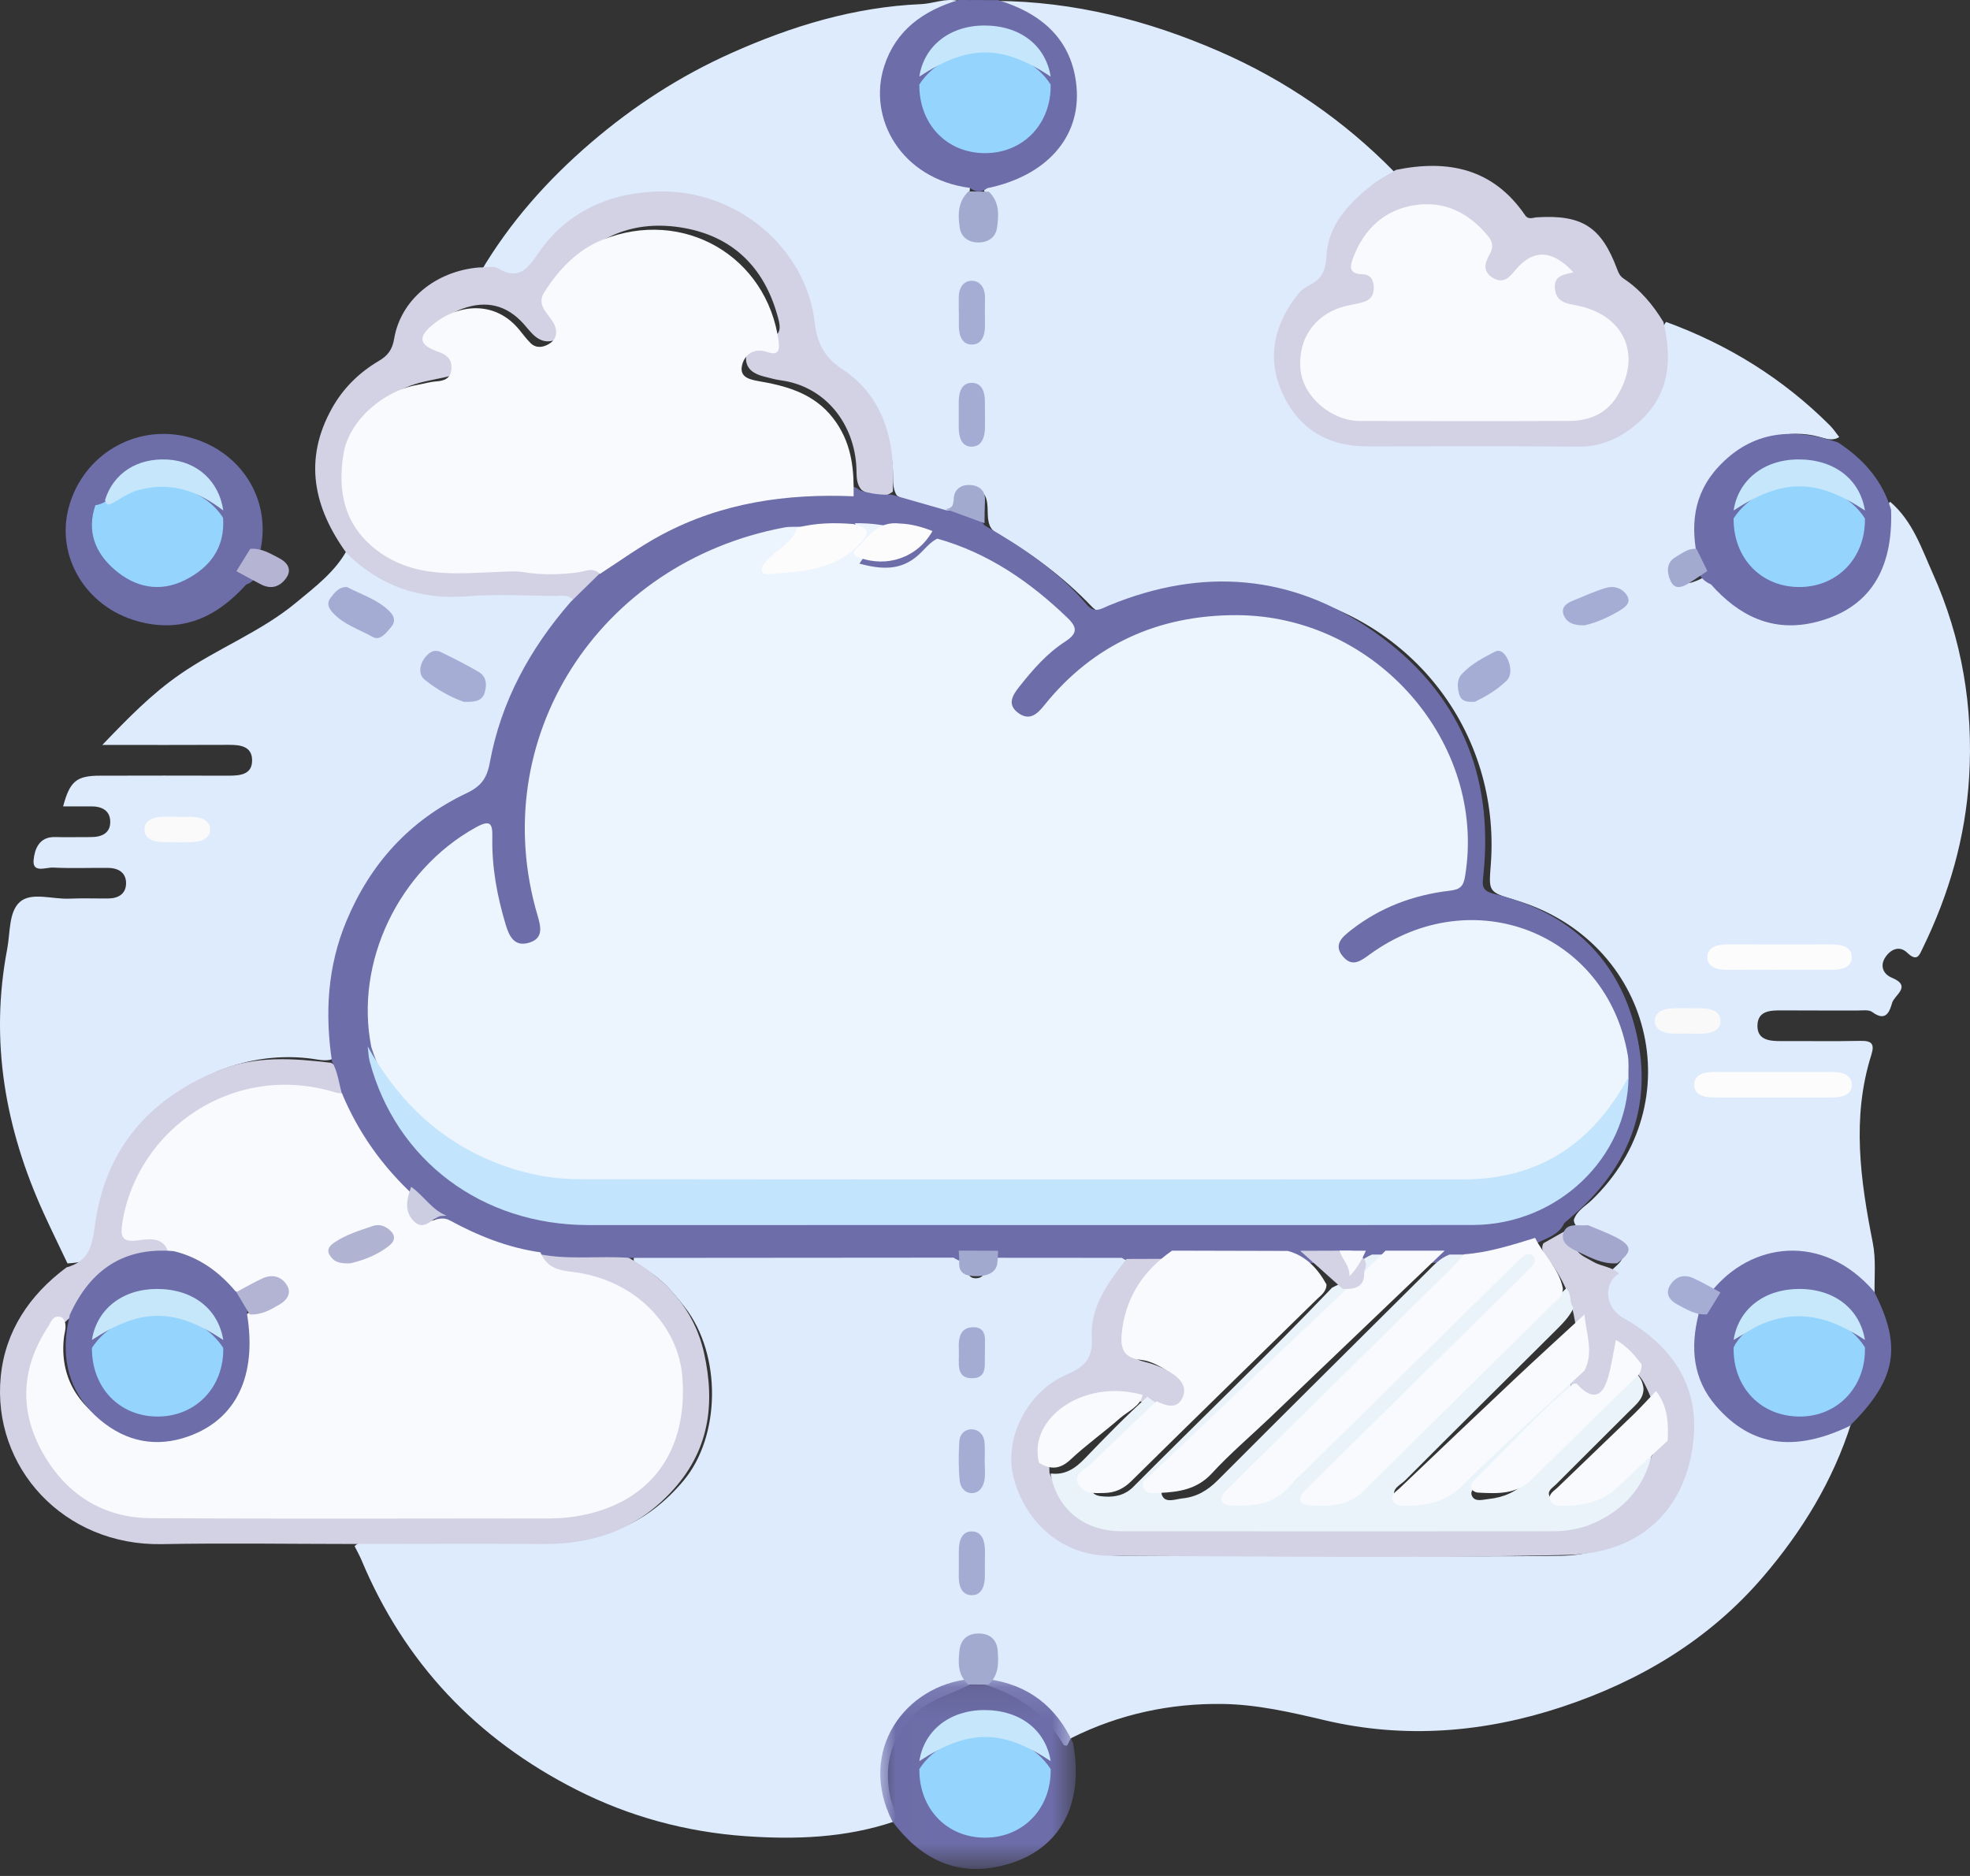 <?xml version="1.0" encoding="UTF-8"?>
<svg width="63px" height="60px" viewBox="0 0 63 60" version="1.1" xmlns="http://www.w3.org/2000/svg" xmlns:xlink="http://www.w3.org/1999/xlink">
    <rect x="0" y="0" width="63" height="60" fill="#333333" stroke="none"/>
    <!-- Generator: Sketch 49 (51002) - http://www.bohemiancoding.com/sketch -->
    <title>Page 1</title>
    <desc>Created with Sketch.</desc>
    <defs>
        <polygon id="path-1" points="0.011 0.122 6.263 0.122 6.263 6.305 0.011 6.305"></polygon>
    </defs>
    <g id="Page-1" stroke="none" stroke-width="1" fill="none" fill-rule="evenodd">
        <g id="Desktop-HD" transform="translate(-111, -822)">
            <g id="Page-1" transform="translate(111, 822)">
                <path d="M60.446,16.048 C61.166,16.663 61.45,17.539 61.811,18.343 C62.743,20.421 63.111,22.622 62.971,24.88 C62.854,26.777 62.335,28.589 61.495,30.31 C61.384,30.539 61.32,30.785 60.991,30.47 C60.749,30.238 60.472,30.354 60.299,30.607 C60.107,30.887 60.223,31.156 60.5,31.271 C61.156,31.542 60.583,31.825 60.511,32.071 C60.434,32.335 60.32,32.702 59.874,32.368 C59.764,32.285 59.551,32.321 59.384,32.32 C58.588,32.316 57.791,32.323 56.994,32.316 C56.618,32.313 56.216,32.323 56.203,32.792 C56.19,33.263 56.582,33.3 56.965,33.298 C57.804,33.293 58.643,33.309 59.481,33.291 C59.854,33.282 59.959,33.378 59.843,33.744 C59.211,35.748 59.496,37.752 59.891,39.749 C60,40.298 59.936,40.843 59.949,41.39 C59.676,41.428 59.536,41.227 59.371,41.08 C58.186,40.031 56.674,40.039 55.486,41.105 C55.333,41.243 55.192,41.397 54.975,41.443 C54.663,41.455 54.455,41.219 54.183,41.131 C53.997,41.072 53.805,41.034 53.685,41.224 C53.541,41.452 53.703,41.594 53.874,41.724 C54.101,41.896 54.427,41.903 54.613,42.143 C54.653,42.782 54.519,43.422 54.771,44.06 C55.287,45.361 56.803,46.132 58.183,45.755 C58.517,45.664 58.822,45.438 59.2,45.526 C58.618,47.356 57.641,48.963 56.381,50.434 C54.655,52.448 52.448,53.766 49.945,54.595 C47.48,55.411 44.927,55.625 42.364,55.019 C41.288,54.765 40.205,54.516 39.11,54.499 C37.426,54.473 35.797,54.824 34.283,55.577 C34.208,55.615 34.18,55.741 34.13,55.825 C34.086,55.832 34.03,55.835 34.013,55.805 C33.441,54.822 32.57,54.21 31.475,53.875 C31.405,53.624 31.599,53.41 31.579,53.165 C31.559,52.922 31.578,52.615 31.233,52.626 C30.899,52.638 30.921,52.942 30.905,53.186 C30.889,53.428 31.1,53.642 30.992,53.894 C30.387,54.194 29.721,54.342 29.211,54.863 C28.455,55.638 28.263,56.497 28.475,57.499 C28.528,57.75 28.71,57.986 28.586,58.262 C27.037,58.786 25.424,58.84 23.824,58.726 C21.942,58.591 20.134,58.103 18.446,57.248 C15.221,55.615 12.927,53.164 11.558,49.892 C11.495,49.742 11.413,49.599 11.34,49.452 C11.58,49.221 11.888,49.282 12.174,49.281 C13.977,49.274 15.78,49.256 17.583,49.284 C19.34,49.311 20.748,48.685 21.86,47.356 C23.045,45.941 23.088,43.332 21.899,41.807 C21.532,41.336 21.149,40.884 20.607,40.575 C20.45,40.486 20.058,40.368 20.402,40.044 C20.621,39.953 20.854,39.954 21.084,39.954 C24.042,39.95 27,39.95 29.958,39.954 C30.167,39.954 30.378,39.957 30.579,40.019 C30.813,40.092 30.857,40.287 30.903,40.487 C30.941,40.658 30.943,40.878 31.195,40.884 C31.461,40.89 31.518,40.676 31.574,40.48 C31.624,40.306 31.654,40.123 31.856,40.039 C33.255,39.913 34.652,39.89 36.049,40.048 C36.335,40.251 36.142,40.468 36.021,40.626 C35.434,41.395 35.184,42.261 35.195,43.204 C35.2,43.687 34.858,43.851 34.49,44.034 C33.019,44.766 32.364,46.219 32.836,47.665 C33.254,48.944 34.418,49.755 35.901,49.762 C38.376,49.775 40.851,49.766 43.326,49.766 C45.528,49.766 47.731,49.792 49.933,49.759 C52.879,49.714 54.79,46.855 53.658,44.226 C53.296,43.386 52.657,42.786 51.894,42.286 C51.211,41.837 51.083,41.109 51.571,40.597 C52.01,40.217 52.012,40.083 51.562,39.793 C51.321,39.637 51.051,39.527 50.797,39.393 C50.625,39.287 50.351,39.301 50.33,39.018 C50.423,38.723 50.698,38.581 50.903,38.384 C54.135,35.282 52.831,30.096 48.489,28.797 C47.581,28.525 47.61,28.527 47.676,27.64 C47.991,23.413 45.114,19.596 40.627,18.881 C38.96,18.615 37.367,18.817 35.831,19.482 C35.501,19.626 35.195,19.694 34.913,19.399 C34.02,18.465 32.99,17.7 31.865,17.051 C31.774,16.999 31.706,16.918 31.658,16.826 C31.56,16.595 31.602,16.348 31.572,16.109 C31.547,15.922 31.501,15.736 31.269,15.708 C31.067,15.683 30.974,15.831 30.914,15.988 C30.832,16.207 30.736,16.403 30.451,16.408 C29.847,16.254 29.199,16.231 28.675,15.841 C28.528,15.598 28.569,15.328 28.556,15.066 C28.487,13.695 27.927,12.568 26.704,11.848 C26.175,11.536 26.122,11.076 26.07,10.602 C25.903,9.084 25.052,8.001 23.8,7.177 C21.948,5.959 19.055,6.38 17.625,8.057 C17.571,8.12 17.522,8.186 17.471,8.251 C16.739,9.174 16.51,9.222 15.369,8.696 C16.301,7.117 17.498,5.764 18.907,4.556 C20.27,3.388 21.756,2.426 23.393,1.695 C25.314,0.836 27.318,0.223 29.457,0.132 C29.85,0.115 30.229,-0.065 30.634,0.025 C30.618,0.241 30.423,0.251 30.277,0.314 C28.062,1.269 27.719,3.709 29.579,5.204 C30,5.542 30.562,5.551 30.992,5.847 C31.097,6.136 30.853,6.39 30.904,6.677 C30.941,6.882 30.962,7.113 31.233,7.12 C31.506,7.127 31.541,6.901 31.578,6.694 C31.631,6.405 31.407,6.15 31.479,5.86 C31.636,5.71 31.848,5.674 32.043,5.605 C33.249,5.182 34.047,4.206 34.101,3.083 C34.155,1.957 33.458,0.894 32.324,0.36 C32.148,0.277 31.892,0.291 31.845,0.029 C34.343,0.045 36.709,0.652 38.969,1.633 C41.102,2.559 42.985,3.856 44.599,5.507 C44.536,5.751 44.318,5.852 44.133,5.98 C43.227,6.605 42.539,7.361 42.481,8.51 C42.465,8.825 42.246,9.012 42.007,9.193 C40.946,9.997 40.583,11.119 40.998,12.281 C41.381,13.352 42.393,14.026 43.685,14.033 C45.949,14.046 48.212,14.045 50.476,14.034 C52.082,14.026 53.27,12.804 53.24,11.244 C53.234,10.93 53.052,10.602 53.28,10.296 C55.275,11.024 57.027,12.116 58.515,13.602 C58.629,13.715 58.718,13.853 58.818,13.979 C58.593,14.121 58.367,14.02 58.152,13.964 C56.195,13.456 54.312,15.165 54.611,17.042 C54.639,17.221 54.691,17.402 54.619,17.584 C54.46,17.828 54.146,17.827 53.934,17.991 C53.752,18.132 53.645,18.308 53.773,18.519 C53.901,18.73 54.099,18.634 54.275,18.567 C54.506,18.48 54.693,18.287 54.966,18.296 C55.206,18.342 55.359,18.515 55.525,18.667 C56.366,19.436 57.344,19.643 58.41,19.238 C59.509,18.822 60.136,18.008 60.291,16.862 C60.328,16.588 60.229,16.289 60.446,16.048" id="Fill-1" fill="#DEEBFD"></path>
                <path d="M2.158,40.408 C1.905,39.874 1.644,39.343 1.399,38.806 C0.166,36.099 -0.332,33.299 0.23,30.352 C0.329,29.832 0.277,29.172 0.63,28.852 C0.997,28.52 1.674,28.766 2.214,28.742 C2.633,28.724 3.054,28.74 3.474,28.736 C3.789,28.732 4.019,28.586 4.031,28.273 C4.044,27.925 3.804,27.763 3.462,27.759 C2.874,27.753 2.284,27.778 1.698,27.748 C1.473,27.736 1.033,27.94 1.075,27.505 C1.105,27.185 1.236,26.757 1.761,26.772 C2.139,26.783 2.518,26.77 2.896,26.773 C3.26,26.775 3.541,26.645 3.525,26.258 C3.51,25.912 3.242,25.786 2.905,25.791 C2.613,25.794 2.321,25.791 2.019,25.791 C2.234,24.982 2.447,24.809 3.207,24.809 C4.573,24.807 5.939,24.803 7.304,24.809 C7.692,24.81 8.075,24.771 8.062,24.297 C8.049,23.872 7.689,23.821 7.324,23.823 C6.022,23.829 4.721,23.826 3.272,23.826 C4.102,22.961 4.848,22.196 5.752,21.569 C6.948,20.739 8.338,20.211 9.462,19.28 C10.078,18.769 10.731,18.283 11.116,17.558 C11.432,17.507 11.615,17.735 11.819,17.893 C12.586,18.487 13.446,18.764 14.43,18.74 C15.492,18.714 16.557,18.729 17.62,18.737 C17.906,18.739 18.212,18.692 18.445,18.925 C18.55,19.156 18.398,19.315 18.271,19.474 C17.076,20.968 16.221,22.611 15.935,24.502 C15.865,24.965 15.501,25.122 15.143,25.296 C13.291,26.198 12.004,27.603 11.294,29.489 C10.857,30.651 10.617,31.852 10.85,33.102 C10.895,33.344 10.925,33.591 10.755,33.809 C10.501,33.979 10.232,33.895 9.964,33.86 C6.59,33.419 3.364,36.051 3.209,39.37 C3.173,40.144 2.946,40.368 2.158,40.408" id="Fill-3" fill="#DEEBFD"></path>
                <path d="M2.127,40.536 C2.823,40.341 2.944,39.89 3.034,39.204 C3.347,36.829 4.696,35.164 6.999,34.235 C8.181,33.758 9.375,33.849 10.587,33.992 C11.054,34.244 11.001,34.674 10.983,35.091 C10.662,35.301 10.34,35.13 10.027,35.075 C7.332,34.605 4.733,36.357 4.24,38.97 C4.163,39.378 4.206,39.564 4.697,39.543 C5.109,39.525 5.561,39.566 5.526,40.164 C5.39,40.317 5.2,40.325 5.018,40.323 C3.875,40.313 3.097,40.889 2.513,41.784 C2.414,41.934 2.334,42.099 2.171,42.2 C1.324,42.968 1.063,43.949 1.245,45.007 C1.589,47.006 3.117,48.231 5.2,48.236 C9.032,48.247 12.863,48.24 16.694,48.239 C17.315,48.238 17.934,48.259 18.55,48.128 C20.145,47.789 21.419,46.409 21.479,44.927 C21.558,42.965 20.588,41.516 18.854,41.005 C18.495,40.899 18.115,40.884 17.762,40.778 C17.392,40.668 16.995,40.512 17.253,39.988 C18.018,39.947 18.782,39.995 19.546,39.999 C19.731,40 19.92,40.026 20.045,40.192 C21.304,40.887 22.205,41.89 22.514,43.27 C22.879,44.903 22.693,46.425 21.434,47.75 C20.305,48.939 18.952,49.396 17.349,49.384 C15.302,49.369 13.254,49.382 11.206,49.382 C9.197,49.381 7.186,49.349 5.178,49.387 C2.029,49.446 -0.262,46.916 0.024,44.023 C0.168,42.575 0.938,41.419 2.127,40.536" id="Fill-5" fill="#D2D2E4"></path>
                <path d="M18.321,19.184 C18.159,18.997 17.938,19.063 17.74,19.061 C16.811,19.054 15.877,18.996 14.954,19.071 C13.435,19.193 12.158,18.751 11.085,17.695 C10.031,16.238 9.695,14.707 10.617,13.057 C10.973,12.419 11.481,11.918 12.113,11.545 C12.39,11.382 12.544,11.196 12.604,10.838 C12.815,9.579 13.941,8.668 15.32,8.554 C15.527,8.561 15.781,8.493 15.934,8.587 C16.602,8.993 16.903,8.553 17.212,8.1 C18.141,6.742 19.547,6.152 21.09,6.123 C23.572,6.077 25.773,7.927 26.053,10.307 C26.13,10.958 26.34,11.417 26.954,11.82 C28.005,12.511 28.482,13.61 28.552,14.862 C28.568,15.148 28.554,15.436 28.554,15.724 C28.208,15.983 27.88,15.882 27.558,15.674 C27.373,15.472 27.398,15.216 27.388,14.973 C27.33,13.571 26.41,12.361 24.976,12.165 C24.792,12.14 24.61,12.088 24.429,12.042 C24.128,11.964 23.866,11.819 23.857,11.478 C23.848,11.123 24.094,10.842 24.409,10.829 C25.078,10.801 24.958,10.424 24.846,10.035 C24.411,8.533 23.422,7.567 21.872,7.291 C20.282,7.009 18.974,7.554 17.994,8.851 C17.667,9.283 17.92,9.621 18.088,9.991 C18.232,10.309 18.204,10.604 17.886,10.802 C17.583,10.991 17.292,10.943 17.039,10.69 C16.936,10.588 16.847,10.473 16.751,10.365 C16.207,9.754 15.55,9.596 14.78,9.877 C14.561,9.957 14.368,10.076 14.205,10.238 C13.994,10.447 13.904,10.65 14.273,10.794 C14.635,10.935 14.887,11.158 14.809,11.583 C14.733,11.997 14.373,12.033 14.048,12.103 C13.622,12.194 13.192,12.262 12.805,12.485 C11.658,13.148 11.126,14.366 11.434,15.65 C11.726,16.869 12.707,17.672 14.009,17.788 C15.664,17.937 17.318,17.901 18.973,17.817 C19.163,17.808 19.35,17.803 19.479,17.979 C19.356,18.628 18.935,18.997 18.321,19.184" id="Fill-7" fill="#D2D2E4"></path>
                <path d="M53.197,10.301 C53.481,11.495 53.399,12.613 52.425,13.487 C51.881,13.975 51.257,14.294 50.476,14.286 C48.222,14.262 45.969,14.277 43.715,14.277 C42.454,14.277 41.522,13.709 41.008,12.569 C40.49,11.422 40.756,10.349 41.524,9.389 C41.623,9.265 41.774,9.172 41.918,9.097 C42.288,8.904 42.395,8.623 42.418,8.199 C42.47,7.195 43.121,6.518 43.858,5.928 C44.097,5.736 44.379,5.597 44.642,5.434 C46.305,5.093 47.747,5.387 48.77,6.88 C48.88,7.041 49.014,6.958 49.154,6.95 C50.601,6.862 51.212,7.258 51.717,8.613 C51.762,8.735 51.811,8.835 51.919,8.907 C52.46,9.266 52.863,9.752 53.197,10.301" id="Fill-9" fill="#D2D2E4"></path>
                <path d="M54.306,17.948 C54.055,16.846 54.134,15.813 54.957,14.928 C56.035,13.769 57.341,13.667 58.776,14.149 C59.593,14.681 60.199,15.37 60.476,16.302 C60.546,18.257 59.761,19.469 58.079,19.894 C56.691,20.245 55.607,19.695 54.716,18.691 C54.385,18.544 54.241,18.3 54.306,17.948" id="Fill-11" fill="#6D6DA9"></path>
                <g id="Group-15" transform="translate(28.14, 53.469)">
                    <mask id="mask-2" fill="white">
                        <use xlink:href="#path-1"></use>
                    </mask>
                    <g id="Clip-14"></g>
                    <path d="M3.438,0.233 C4.758,0.409 5.641,1.124 6.174,2.274 C6.553,4.298 5.715,5.781 3.873,6.21 C2.378,6.557 1.258,5.932 0.397,4.785 C-0.743,2.533 0.807,0.432 2.888,0.232 C3.072,0.085 3.255,0.086 3.438,0.233" id="Fill-13" fill="#6D6DA9" mask="url(#mask-2)"></path>
                </g>
                <path d="M31.019,6.01 C28.827,5.727 27.732,3.789 28.28,2.107 C28.648,0.975 29.515,0.34 30.66,0 C31.08,0.001 31.5,0.003 31.92,0.004 C33.35,0.438 34.295,1.299 34.427,2.778 C34.572,4.396 33.454,5.631 31.576,6.018 C31.388,6.159 31.202,6.158 31.019,6.01" id="Fill-16" fill="#6D6DA9"></path>
                <path d="M7.872,18.697 C6.941,19.73 5.828,20.268 4.389,19.866 C2.733,19.404 1.77,17.78 2.204,16.207 C2.66,14.552 4.31,13.569 5.967,13.965 C7.691,14.376 8.707,15.969 8.317,17.644 C8.293,17.746 8.291,17.852 8.279,17.956 C8.293,18.28 8.229,18.564 7.872,18.697" id="Fill-18" fill="#6D6DA8"></path>
                <path d="M59.152,45.608 C57.382,46.457 56.001,46.263 54.88,44.971 C54.134,44.111 54.054,43.107 54.316,42.051 C54.304,41.729 54.36,41.442 54.723,41.317 C55.985,39.729 58.286,39.405 59.93,41.305 C60.84,43.069 60.647,44.134 59.152,45.608" id="Fill-20" fill="#6D6DA9"></path>
                <path d="M7.56,18.269 C7.707,18.031 7.854,17.792 8.002,17.554 C8.36,17.525 8.638,17.703 8.917,17.846 C9.209,17.996 9.354,18.232 9.132,18.516 C8.936,18.767 8.669,18.86 8.34,18.688 C8.078,18.551 7.82,18.409 7.56,18.269" id="Fill-22" fill="#B5B5D3"></path>
                <path d="M27.498,15.68 C27.824,15.791 28.16,15.835 28.504,15.818 C29.086,15.985 29.668,16.152 30.25,16.318 C30.72,16.344 31.181,16.394 31.493,16.808 C32.698,17.504 33.848,18.272 34.753,19.334 C35.007,19.633 35.211,19.47 35.456,19.369 C38.451,18.131 41.335,18.362 43.967,20.223 C46.647,22.118 47.78,24.765 47.437,27.996 C47.404,28.308 47.363,28.488 47.793,28.592 C50.212,29.178 51.785,30.675 52.333,33.054 C52.871,35.386 52.089,37.349 50.259,38.916 C50.181,38.982 50.104,39.049 50.026,39.116 C49.823,39.564 49.333,39.619 48.976,39.858 C48.26,40.168 47.515,40.356 46.731,40.383 C46.517,40.374 46.304,40.404 46.09,40.387 C45.495,40.398 44.9,40.4 44.304,40.397 C44.081,40.368 43.856,40.407 43.632,40.392 C43.292,40.391 42.953,40.383 42.614,40.397 C42.112,40.422 41.61,40.368 41.108,40.402 C39.874,40.406 38.639,40.414 37.405,40.402 C36.897,40.325 36.355,40.548 35.875,40.231 C34.424,40.23 32.973,40.229 31.523,40.228 C31.179,40.443 30.836,40.446 30.494,40.224 C27.039,40.227 23.584,40.23 20.129,40.232 C19.168,40.159 18.198,40.303 17.242,40.112 C17.012,40.293 16.766,40.196 16.531,40.138 C15.766,39.946 15.041,39.654 14.363,39.256 C13.918,39.053 13.562,38.726 13.171,38.446 C12.35,37.709 11.69,36.849 11.183,35.88 C11.052,35.63 10.889,35.38 10.963,35.073 C10.839,34.704 10.82,34.304 10.618,33.959 C10.388,32.421 10.469,30.919 11.079,29.457 C11.844,27.623 13.098,26.235 14.917,25.371 C15.376,25.153 15.57,24.903 15.664,24.392 C16.019,22.446 16.943,20.751 18.249,19.252 C18.624,18.884 18.999,18.517 19.374,18.149 C19.699,17.549 20.33,17.313 20.873,16.996 C22.69,15.937 24.657,15.416 26.783,15.524 C27.031,15.537 27.288,15.506 27.498,15.68" id="Fill-24" fill="#6D6DA9"></path>
                <path d="M49.358,39.764 C49.699,39.57 50.04,39.377 50.382,39.184 C50.55,39.257 50.719,39.331 50.887,39.404 C50.771,39.608 50.33,39.504 50.376,39.837 C50.416,40.121 50.711,40.213 50.939,40.35 C51.203,40.509 51.547,40.509 51.775,40.733 C51.258,41.052 51.327,41.824 51.912,42.153 C53.452,43.019 54.311,44.28 54.164,45.971 C53.968,48.213 52.53,49.674 50.147,49.731 C45.266,49.847 40.379,49.775 35.495,49.76 C34.003,49.756 32.783,48.725 32.41,47.237 C32.102,46.011 32.84,44.509 34.114,43.963 C34.711,43.707 34.954,43.419 34.915,42.784 C34.857,41.806 35.434,41.021 36.027,40.266 C36.539,40.265 37.05,40.263 37.561,40.261 C37.555,40.566 37.269,40.681 37.082,40.851 C36.492,41.389 36.205,42.051 36.094,42.798 C36.037,43.185 36.158,43.449 36.599,43.554 C36.99,43.647 37.354,43.813 37.674,44.047 C38.001,44.286 38.208,44.601 37.997,44.977 C37.785,45.355 37.417,45.302 37.06,45.14 C36.844,45.026 36.657,44.862 36.406,44.808 C34.582,44.42 33.48,45.31 33.562,47.108 C34.002,48.215 34.638,48.631 35.978,48.634 C39.672,48.644 43.367,48.637 47.062,48.638 C47.843,48.638 48.625,48.616 49.405,48.642 C51.228,48.702 52.649,47.802 52.964,46.022 C53.039,45.495 52.936,44.993 52.713,44.51 C52.628,44.329 52.549,44.144 52.409,43.991 C52.243,43.814 52.079,43.636 51.835,43.476 C51.627,43.779 51.696,44.116 51.576,44.402 C51.456,44.691 51.306,44.957 50.936,44.984 C50.566,45.011 50.351,44.809 50.248,44.489 C50.187,44.203 50.323,43.942 50.358,43.668 C50.535,43.12 50.429,42.576 50.324,42.033 C50.271,41.805 50.23,41.574 50.139,41.355 C49.977,40.977 49.78,40.617 49.519,40.287 C49.4,40.136 49.249,39.981 49.358,39.764" id="Fill-26" fill="#D2D2E4"></path>
                <path d="M56.764,34.287 C57.374,34.287 57.985,34.289 58.596,34.286 C58.932,34.284 59.202,34.383 59.219,34.669 C59.238,34.988 58.961,35.102 58.595,35.102 C57.332,35.101 56.069,35.101 54.805,35.101 C54.441,35.101 54.161,34.988 54.181,34.668 C54.198,34.382 54.469,34.284 54.806,34.286 C55.458,34.289 56.111,34.287 56.764,34.287" id="Fill-28" fill="#FCFCFC"></path>
                <path d="M56.869,31.019 C56.332,31.019 55.796,31.017 55.259,31.02 C54.89,31.023 54.594,30.925 54.6,30.606 C54.607,30.288 54.911,30.203 55.276,30.204 C56.371,30.208 57.466,30.208 58.561,30.205 C58.93,30.203 59.225,30.302 59.22,30.619 C59.214,30.939 58.908,31.023 58.543,31.019 C57.985,31.014 57.427,31.018 56.869,31.019" id="Fill-30" fill="#FCFCFC"></path>
                <path d="M47.167,22.445 C46.889,22.464 46.722,22.42 46.661,22.192 C46.602,21.973 46.588,21.728 46.749,21.557 C47.058,21.229 47.432,21.038 47.799,20.847 C48.001,20.741 48.154,20.927 48.238,21.138 C48.321,21.349 48.339,21.617 48.179,21.772 C47.849,22.092 47.465,22.301 47.167,22.445" id="Fill-32" fill="#A6ADD4"></path>
                <path d="M50.677,19.999 C50.301,20.013 50.09,19.898 50.003,19.664 C49.927,19.459 50.049,19.313 50.275,19.223 C50.631,19.08 50.978,18.916 51.348,18.805 C51.619,18.725 51.876,18.809 52.024,19.033 C52.181,19.27 51.978,19.421 51.786,19.535 C51.43,19.747 51.042,19.92 50.677,19.999" id="Fill-34" fill="#A6ADD4"></path>
                <path d="M51.717,40.405 C51.246,40.437 50.874,40.225 50.496,40.052 C50.212,39.922 49.895,39.758 50.001,39.429 C50.112,39.086 50.498,39.222 50.78,39.184 C51.071,39.308 51.371,39.417 51.649,39.558 C52.207,39.842 52.216,40.026 51.717,40.405" id="Fill-36" fill="#A3A7CD"></path>
                <path d="M53.943,33.055 C53.767,33.055 53.589,33.068 53.415,33.052 C53.119,33.024 52.923,32.891 52.92,32.657 C52.917,32.422 53.112,32.279 53.408,32.257 C53.713,32.234 54.023,32.251 54.332,32.247 C54.706,32.242 55.017,32.334 55.02,32.651 C55.023,32.968 54.717,33.068 54.34,33.061 C54.208,33.058 54.075,33.06 53.943,33.06 C53.943,33.059 53.943,33.057 53.943,33.055" id="Fill-38" fill="#F9F9F9"></path>
                <path d="M30.663,50.019 C30.663,49.89 30.665,49.761 30.663,49.632 C30.657,49.26 30.769,48.969 31.091,48.98 C31.411,48.991 31.506,49.296 31.5,49.661 C31.495,49.898 31.495,50.134 31.497,50.371 C31.5,50.743 31.386,51.03 31.065,51.02 C30.741,51.01 30.648,50.708 30.661,50.341 C30.665,50.234 30.662,50.126 30.663,50.019" id="Fill-40" fill="#A5ACD3"></path>
                <path d="M31.5,13.254 C31.5,13.383 31.499,13.512 31.5,13.641 C31.502,14.014 31.38,14.293 31.058,14.286 C30.76,14.278 30.659,14.001 30.66,13.659 C30.661,13.401 30.662,13.144 30.66,12.886 C30.657,12.514 30.767,12.233 31.097,12.245 C31.394,12.256 31.501,12.524 31.498,12.868 C31.497,12.997 31.498,13.125 31.498,13.254 L31.5,13.254 Z" id="Fill-42" fill="#A5ACD3"></path>
                <path d="M30.661,9.963 C30.661,9.81 30.659,9.657 30.661,9.505 C30.667,9.15 30.854,8.969 31.095,8.98 C31.336,8.991 31.507,9.19 31.5,9.544 C31.494,9.827 31.497,10.112 31.5,10.395 C31.503,10.75 31.39,11.011 31.092,11.02 C30.794,11.03 30.667,10.78 30.664,10.422 C30.663,10.269 30.664,10.116 30.664,9.963 L30.661,9.963 Z" id="Fill-44" fill="#A6ADD4"></path>
                <path d="M31.492,46.79 C31.492,46.964 31.512,47.143 31.488,47.311 C31.45,47.568 31.318,47.74 31.101,47.754 C30.879,47.768 30.714,47.597 30.69,47.351 C30.65,46.944 30.654,46.525 30.678,46.115 C30.693,45.834 30.892,45.705 31.086,45.715 C31.277,45.724 31.46,45.853 31.485,46.139 C31.504,46.353 31.489,46.573 31.489,46.79 C31.49,46.79 31.491,46.79 31.492,46.79" id="Fill-46" fill="#A6ADD4"></path>
                <path d="M31.499,43.255 C31.468,43.577 31.623,44.1 31.06,44.081 C30.554,44.064 30.681,43.574 30.664,43.227 C30.659,43.099 30.655,42.968 30.676,42.843 C30.721,42.565 30.892,42.439 31.153,42.45 C31.42,42.46 31.507,42.634 31.5,42.89 C31.496,43 31.499,43.11 31.499,43.255" id="Fill-48" fill="#A5ACD3"></path>
                <path d="M30.971,6.122 C31.189,6.125 31.406,6.128 31.624,6.131 C31.973,6.469 31.942,6.884 31.884,7.288 C31.846,7.56 31.636,7.745 31.32,7.755 C30.972,7.765 30.735,7.583 30.691,7.277 C30.631,6.87 30.627,6.458 30.971,6.122" id="Fill-50" fill="#A3AAD0"></path>
                <path d="M31.616,53.878 C31.4,53.877 31.184,53.876 30.968,53.876 C30.619,53.566 30.641,53.174 30.683,52.787 C30.719,52.446 30.941,52.23 31.334,52.246 C31.689,52.259 31.881,52.472 31.905,52.785 C31.936,53.174 31.95,53.563 31.616,53.878" id="Fill-52" fill="#A3AAD0"></path>
                <path d="M55.02,41.337 C54.876,41.571 54.733,41.805 54.589,42.039 C54.221,42.062 53.936,41.878 53.648,41.726 C53.395,41.594 53.247,41.378 53.405,41.115 C53.562,40.853 53.824,40.735 54.146,40.878 C54.448,41.012 54.73,41.182 55.02,41.337" id="Fill-54" fill="#A6ADD4"></path>
                <path d="M54.254,17.554 C54.369,17.79 54.485,18.027 54.6,18.263 C54.398,18.397 54.2,18.537 53.994,18.663 C53.79,18.789 53.552,18.864 53.426,18.583 C53.302,18.307 53.276,17.992 53.595,17.809 C53.802,17.69 53.999,17.529 54.254,17.554" id="Fill-56" fill="#A3AACF"></path>
                <path d="M31.484,16.735 C31.069,16.582 30.655,16.43 30.24,16.278 C30.511,16.263 30.485,16.077 30.504,15.907 C30.535,15.631 30.755,15.498 31.017,15.511 C31.307,15.526 31.514,15.685 31.499,15.996 C31.488,16.242 31.488,16.489 31.484,16.735" id="Fill-58" fill="#A3AAD0"></path>
                <path d="M30.66,40 C31.08,40.001 31.5,40.002 31.92,40.004 C31.913,40.122 31.906,40.241 31.899,40.359 C31.88,40.671 31.635,40.825 31.177,40.816 C30.73,40.807 30.662,40.601 30.674,40.356 C30.68,40.237 30.665,40.119 30.66,40" id="Fill-60" fill="#A2A9CF"></path>
                <path d="M11.098,18.776 C11.566,19.024 12.106,19.177 12.491,19.589 C12.627,19.735 12.639,19.906 12.507,20.058 C12.352,20.236 12.162,20.507 11.92,20.372 C11.486,20.129 10.987,19.977 10.64,19.595 C10.514,19.456 10.437,19.297 10.567,19.129 C10.697,18.961 10.821,18.769 11.098,18.776" id="Fill-62" fill="#A5ACD3"></path>
                <path d="M14.834,22.448 C14.44,22.311 13.979,22.063 13.58,21.738 C13.378,21.573 13.411,21.276 13.575,21.052 C13.702,20.881 13.874,20.746 14.101,20.857 C14.509,21.056 14.916,21.26 15.307,21.49 C15.559,21.638 15.577,21.901 15.499,22.156 C15.417,22.425 15.187,22.455 14.834,22.448" id="Fill-64" fill="#A6ADD4"></path>
                <path d="M5.747,26.128 C5.901,26.128 6.057,26.117 6.209,26.13 C6.506,26.155 6.713,26.282 6.72,26.515 C6.728,26.775 6.511,26.915 6.183,26.931 C5.876,26.946 5.567,26.934 5.259,26.935 C4.906,26.936 4.628,26.83 4.62,26.544 C4.611,26.228 4.904,26.119 5.285,26.123 C5.439,26.124 5.593,26.123 5.747,26.123 L5.747,26.128 Z" id="Fill-66" fill="#FAFAFB"></path>
                <path d="M10.935,34.967 C11.463,36.237 12.248,37.333 13.269,38.269 C13.298,38.367 13.327,38.465 13.326,38.569 C13.321,38.961 13.47,39.154 13.903,39.017 C14.06,38.967 14.229,38.944 14.387,39.034 C15.296,39.527 16.247,39.908 17.283,40.054 C17.46,40.482 17.766,40.62 18.252,40.673 C20.321,40.898 21.695,42.414 21.821,44.032 C22.01,46.449 20.779,48.045 18.596,48.467 C18.261,48.532 17.933,48.565 17.597,48.565 C13.34,48.566 9.082,48.583 4.825,48.557 C3.295,48.547 2.133,47.796 1.392,46.512 C0.604,45.148 0.665,43.757 1.54,42.43 C1.63,42.294 1.697,42.014 1.993,42.142 C2.174,42.346 2.067,42.575 2.043,42.792 C1.911,44.016 2.47,44.934 3.478,45.546 C4.399,46.105 5.418,46.101 6.347,45.511 C7.359,44.868 7.872,43.947 7.738,42.736 C7.718,42.554 7.656,42.372 7.725,42.188 C7.881,41.942 8.19,41.94 8.404,41.785 C8.593,41.649 8.8,41.498 8.651,41.242 C8.519,41.015 8.296,41.099 8.096,41.175 C7.867,41.263 7.681,41.449 7.419,41.467 C7.219,41.45 7.064,41.337 6.951,41.196 C6.545,40.686 5.866,40.574 5.4,40.156 C5.302,39.561 4.821,39.612 4.423,39.67 C3.898,39.745 3.843,39.554 3.911,39.116 C4.379,36.118 7.478,33.93 10.748,34.946 C10.806,34.965 10.872,34.961 10.935,34.967" id="Fill-68" fill="#F8FAFD"></path>
                <path d="M5.561,40.017 C6.362,40.212 7.001,40.668 7.531,41.301 C7.857,41.442 7.927,41.718 7.903,42.044 C8.218,43.999 7.561,45.39 6.035,45.937 C5.006,46.307 4.043,46.118 3.204,45.416 C2.323,44.679 1.981,43.704 2.136,42.548 C2.158,42.382 2.2,42.218 2.232,42.053 C2.892,40.599 3.976,39.877 5.561,40.017" id="Fill-70" fill="#6D6DA9"></path>
                <path d="M27.298,15.873 C25.153,15.782 23.091,16.076 21.171,17.098 C20.475,17.468 19.843,17.93 19.186,18.355 C18.968,18.132 18.732,18.272 18.49,18.305 C17.913,18.383 17.328,18.394 16.754,18.301 C16.503,18.26 16.271,18.279 16.024,18.288 C14.672,18.339 13.296,18.516 12.093,17.63 C11.003,16.826 10.788,15.716 10.986,14.507 C11.157,13.456 12.256,12.502 13.341,12.312 C13.544,12.276 13.745,12.213 13.949,12.199 C14.237,12.179 14.424,12.092 14.438,11.77 C14.451,11.458 14.253,11.334 14.005,11.247 C13.402,11.034 13.346,10.785 13.854,10.372 C14.676,9.706 15.84,9.611 16.606,10.546 C16.724,10.69 16.834,10.841 16.965,10.971 C17.137,11.142 17.353,11.117 17.539,11.01 C17.724,10.903 17.828,10.752 17.77,10.498 C17.679,10.1 17.094,9.835 17.408,9.343 C17.869,8.622 18.455,7.994 19.265,7.67 C21.854,6.633 24.533,8.194 24.902,10.924 C24.941,11.216 24.883,11.378 24.54,11.26 C24.106,11.11 23.8,11.348 23.727,11.699 C23.646,12.089 24.01,12.147 24.342,12.205 C25.294,12.372 26.165,12.653 26.755,13.53 C27.25,14.266 27.314,15.048 27.298,15.873" id="Fill-72" fill="#F8FAFD"></path>
                <path d="M50.32,8.713 C49.978,8.78 49.687,8.832 49.726,9.231 C49.765,9.638 50.059,9.703 50.37,9.759 C51.933,10.042 52.536,11.337 51.709,12.681 C51.371,13.229 50.822,13.46 50.197,13.463 C47.962,13.473 45.726,13.469 43.491,13.465 C42.583,13.464 41.688,12.697 41.594,11.853 C41.48,10.826 42.076,10 43.095,9.774 C43.274,9.734 43.456,9.708 43.629,9.652 C43.852,9.579 43.942,9.409 43.933,9.174 C43.924,8.929 43.817,8.775 43.568,8.771 C43.153,8.762 43.155,8.553 43.274,8.241 C43.625,7.321 44.268,6.717 45.232,6.563 C46.173,6.413 46.949,6.79 47.564,7.523 C47.737,7.728 47.772,7.896 47.641,8.129 C47.494,8.391 47.392,8.667 47.732,8.879 C48.099,9.107 48.274,8.856 48.486,8.608 C49.036,7.967 49.65,7.983 50.32,8.713" id="Fill-74" fill="#F8FAFD"></path>
                <path d="M59.639,16.581 C59.665,17.821 58.781,18.759 57.574,18.775 C56.334,18.792 55.431,17.863 55.44,16.581 C56.36,15.153 58.723,15.153 59.639,16.581" id="Fill-76" fill="#95D5FD"></path>
                <path d="M59.64,16.327 C58.084,15.297 57.012,15.297 55.44,16.327 C55.59,15.348 56.41,14.7 57.505,14.694 C58.651,14.688 59.479,15.321 59.64,16.327" id="Fill-78" fill="#C6E6FB"></path>
                <path d="M33.599,56.581 C33.625,57.821 32.741,58.759 31.534,58.775 C30.294,58.792 29.391,57.863 29.4,56.581 C30.32,55.153 32.682,55.153 33.599,56.581" id="Fill-80" fill="#95D5FD"></path>
                <path d="M33.6,56.327 C32.043,55.297 30.973,55.297 29.4,56.327 C29.55,55.347 30.37,54.7 31.465,54.694 C32.611,54.688 33.439,55.321 33.6,56.327" id="Fill-82" fill="#C6E6FB"></path>
                <path d="M33.599,2.703 C33.625,3.944 32.742,4.882 31.534,4.898 C30.294,4.914 29.39,3.985 29.4,2.703 C30.319,1.276 32.683,1.276 33.599,2.703" id="Fill-84" fill="#95D5FD"></path>
                <path d="M33.6,2.449 C32.044,1.419 30.972,1.419 29.4,2.449 C29.551,1.47 30.37,0.822 31.465,0.816 C32.611,0.81 33.438,1.443 33.6,2.449" id="Fill-86" fill="#C6E7FB"></path>
                <path d="M7.133,16.559 C7.204,17.508 6.719,18.155 5.904,18.558 C5.101,18.955 4.323,18.788 3.665,18.219 C3.032,17.671 2.773,16.984 3.05,16.16 C3.323,16.123 3.516,15.932 3.747,15.815 C4.946,15.205 6.481,15.541 7.133,16.559" id="Fill-88" fill="#95D5FD"></path>
                <path d="M7.14,16.327 C6.351,15.721 5.488,15.385 4.425,15.675 C4.125,15.757 3.892,15.925 3.64,16.069 C3.48,16.16 3.395,16.181 3.36,15.988 C3.628,15.13 4.396,14.638 5.373,14.699 C6.312,14.757 7.008,15.398 7.14,16.327" id="Fill-90" fill="#C6E7FB"></path>
                <path d="M59.639,43.093 C59.677,44.337 58.782,45.297 57.577,45.306 C56.319,45.315 55.415,44.379 55.441,43.094 C56.024,41.865 58.67,41.525 59.639,43.093" id="Fill-92" fill="#95D5FD"></path>
                <path d="M59.64,42.856 C58.695,42.236 57.702,41.838 56.465,42.298 C56.08,42.442 55.779,42.668 55.44,42.857 C55.591,41.88 56.404,41.237 57.507,41.225 C58.642,41.212 59.475,41.849 59.64,42.856" id="Fill-94" fill="#C7E7FB"></path>
                <path d="M11.874,33.487 C11.335,30.777 12.747,27.834 15.211,26.466 C15.689,26.201 15.754,26.342 15.745,26.789 C15.726,27.732 15.897,28.652 16.166,29.554 C16.276,29.925 16.439,30.304 16.933,30.147 C17.383,30.004 17.298,29.644 17.191,29.281 C15.525,23.647 19.116,17.996 25.074,16.872 C25.276,16.834 25.49,16.855 25.698,16.848 C25.872,17.115 25.633,17.252 25.502,17.416 C25.325,17.636 25.066,17.789 24.899,18.119 C25.78,18.078 26.599,18.083 27.244,17.401 C27.471,17.161 27.486,16.981 27.338,16.735 C27.858,16.727 28.367,16.793 28.863,16.95 C28.333,17.185 27.837,17.465 27.485,18.028 C28.172,18.21 28.803,18.265 29.372,17.75 C29.569,17.573 29.727,17.351 29.973,17.227 C31.606,17.685 32.935,18.608 34.13,19.753 C34.471,20.08 34.454,20.267 34.053,20.528 C33.475,20.903 33.026,21.422 32.602,21.957 C32.387,22.229 32.19,22.529 32.564,22.803 C32.923,23.066 33.167,22.842 33.396,22.557 C34.957,20.611 37.05,19.668 39.548,19.675 C44.017,19.686 47.552,23.772 46.854,28.019 C46.801,28.339 46.707,28.448 46.368,28.487 C45.204,28.622 44.138,29.022 43.216,29.741 C42.931,29.963 42.622,30.215 42.953,30.599 C43.254,30.949 43.53,30.724 43.816,30.517 C47.089,28.149 51.381,29.83 52.056,33.744 C52.097,33.981 52.071,34.229 52.077,34.472 C51.867,35.687 50.957,36.407 50.027,37.052 C49.109,37.688 48.033,37.96 46.884,37.959 C37.546,37.952 28.208,37.963 18.87,37.95 C16.374,37.947 14.331,36.961 12.728,35.105 C12.317,34.63 12.062,34.075 11.874,33.487" id="Fill-96" fill="#ECF4FD"></path>
                <path d="M11.76,33.469 C12.634,35.041 13.835,36.296 15.537,37.055 C16.477,37.474 17.479,37.713 18.509,37.715 C27.94,37.728 37.372,37.722 46.804,37.721 C49.293,37.721 50.966,36.503 52.08,34.447 C52.052,37.025 49.809,39.175 47.105,39.179 C40.824,39.188 34.543,39.181 28.263,39.181 C25.112,39.181 21.961,39.185 18.81,39.182 C15.414,39.179 12.666,37.119 11.822,33.946 C11.781,33.792 11.78,33.628 11.76,33.469" id="Fill-98" fill="#C2E4FD"></path>
                <path d="M36.691,44.674 C36.858,44.794 37.024,44.913 37.191,45.033 C36.907,45.625 36.341,45.965 35.921,46.436 C35.662,46.727 35.367,46.986 35.096,47.267 C34.987,47.38 34.812,47.487 34.908,47.678 C34.99,47.843 35.174,47.856 35.339,47.866 C35.682,47.885 35.989,47.81 36.242,47.555 C38.357,45.427 40.527,43.354 42.599,41.185 C42.823,41.062 43.098,41.003 43.187,40.712 C43.361,40.451 43.582,40.245 43.878,40.125 C44.085,40.124 44.293,40.124 44.5,40.124 C44.538,40.472 44.247,40.62 44.054,40.813 C41.872,42.994 39.681,45.165 37.5,47.346 C37.355,47.491 37.037,47.624 37.182,47.867 C37.304,48.071 37.599,47.946 37.819,47.923 C38.27,47.878 38.62,47.668 38.942,47.346 C41.164,45.118 43.399,42.904 45.63,40.685 C45.848,40.467 46.055,40.236 46.357,40.125 C46.564,40.124 46.772,40.124 46.979,40.124 C47.017,40.472 46.726,40.621 46.533,40.814 C44.408,42.939 42.275,45.056 40.144,47.175 C40.042,47.276 39.936,47.375 39.839,47.481 C39.745,47.584 39.577,47.68 39.634,47.832 C39.708,48.029 39.916,47.961 40.07,47.95 C40.599,47.912 41.044,47.728 41.437,47.333 C43.655,45.097 45.896,42.884 48.129,40.664 C48.26,40.533 48.386,40.396 48.526,40.275 C48.728,40.101 48.967,39.85 49.214,40.116 C49.452,40.371 49.206,40.614 49.02,40.803 C47.98,41.859 46.922,42.897 45.872,43.943 C44.706,45.105 43.535,46.263 42.373,47.429 C42.253,47.55 42.019,47.663 42.141,47.873 C42.23,48.026 42.443,47.964 42.604,47.949 C43.111,47.901 43.533,47.716 43.909,47.339 C45.959,45.286 48,43.225 50.085,41.207 C50.271,41.376 50.178,41.649 50.322,41.833 C50.187,42.117 49.97,42.334 49.75,42.553 C48.142,44.148 46.535,45.743 44.936,47.348 C44.791,47.493 44.472,47.625 44.623,47.871 C44.747,48.071 45.041,47.947 45.262,47.923 C45.714,47.875 46.065,47.664 46.385,47.339 C47.467,46.237 48.566,45.152 49.668,44.071 C49.849,43.894 49.99,43.623 50.319,43.678 C50.279,43.966 50.239,44.254 50.199,44.543 C49.271,45.534 48.276,46.458 47.33,47.43 C47.21,47.552 46.967,47.668 47.086,47.869 C47.188,48.041 47.427,47.962 47.607,47.943 C48.092,47.893 48.499,47.712 48.855,47.349 C49.993,46.191 51.141,45.042 52.315,43.919 C52.465,44.051 52.54,44.22 52.559,44.416 C52.558,44.743 52.316,44.925 52.116,45.126 C51.332,45.913 50.539,46.692 49.757,47.48 C49.651,47.587 49.449,47.691 49.569,47.88 C49.652,48.011 49.835,47.973 49.974,47.955 C50.474,47.888 50.938,47.741 51.304,47.368 C51.65,47.015 51.997,46.664 52.357,46.326 C52.514,46.178 52.643,45.959 52.92,46.019 C52.771,47.248 52.167,48.162 51.025,48.691 C50.592,48.891 50.126,48.975 49.651,48.976 C45.053,48.979 40.454,48.983 35.856,48.975 C34.65,48.972 33.785,48.245 33.6,47.128 C34.065,47.184 34.385,46.968 34.699,46.641 C35.346,45.969 35.997,45.3 36.691,44.674" id="Fill-100" fill="#E9F3F9"></path>
                <path d="M49.98,41.209 C49.976,41.471 49.769,41.602 49.609,41.76 C47.608,43.736 45.601,45.706 43.606,47.688 C43.106,48.184 42.485,48.189 41.861,48.147 C41.537,48.126 41.492,47.915 41.722,47.679 C41.824,47.574 41.929,47.473 42.032,47.371 C44.242,45.191 46.453,43.012 48.662,40.832 C48.781,40.715 48.898,40.596 49.008,40.472 C49.082,40.389 49.112,40.278 49.041,40.188 C48.944,40.066 48.814,40.099 48.71,40.185 C48.582,40.291 48.464,40.409 48.345,40.526 C45.941,42.895 43.531,45.257 41.142,47.64 C40.622,48.159 39.996,48.177 39.352,48.148 C39.037,48.134 38.963,47.932 39.197,47.686 C39.298,47.58 39.404,47.48 39.507,47.377 C41.792,45.125 44.076,42.872 46.359,40.618 C46.522,40.458 46.67,40.284 46.825,40.117 C47.608,40.058 48.349,39.822 49.092,39.592 C49.363,40.144 49.862,40.574 49.98,41.209" id="Fill-102" fill="#F8FAFD"></path>
                <path d="M42.42,41.08 C42.423,41.313 42.24,41.431 42.098,41.57 C40.125,43.503 38.145,45.429 36.18,47.371 C35.929,47.619 35.662,47.742 35.32,47.751 C35.011,47.758 34.663,47.788 34.494,47.488 C34.294,47.133 34.7,47.012 34.876,46.837 C35.563,46.149 36.28,45.489 36.986,44.819 C37.272,44.942 37.603,45.091 37.795,44.745 C38.001,44.374 37.748,44.085 37.434,43.901 C37.139,43.73 36.841,43.532 36.489,43.494 C35.972,43.438 35.825,43.167 35.869,42.684 C35.974,41.533 36.534,40.659 37.482,40 C38.716,40.003 39.95,40.006 41.184,40.009 C41.774,40.17 42.141,40.577 42.42,41.08" id="Fill-104" fill="#F8FAFD"></path>
                <path d="M46.2,40.001 C44.338,41.781 42.477,43.562 40.614,45.341 C39.992,45.935 39.332,46.495 38.754,47.124 C38.288,47.633 37.706,47.721 37.073,47.749 C36.888,47.757 36.665,47.787 36.568,47.592 C36.461,47.376 36.688,47.275 36.811,47.158 C38.886,45.184 40.967,43.216 43.043,41.243 C43.473,40.835 43.889,40.415 44.311,40 C44.941,40 45.57,40.001 46.2,40.001" id="Fill-106" fill="#F8FAFD"></path>
                <path d="M27.292,16.761 C27.759,16.883 27.878,16.991 27.479,17.408 C26.709,18.214 25.701,18.283 24.666,18.356 C24.564,18.363 24.417,18.403 24.372,18.277 C24.325,18.15 24.428,18.047 24.509,17.948 C24.816,17.575 25.347,17.369 25.494,16.876 C26.084,16.723 26.686,16.711 27.292,16.761" id="Fill-108" fill="#FCFCFC"></path>
                <path d="M29.82,16.985 C29.345,17.833 28.37,18.168 27.459,17.828 C27.239,17.746 27.286,17.642 27.372,17.561 C27.766,17.19 28.051,16.657 28.776,16.744 C29.143,16.758 29.487,16.852 29.82,16.985" id="Fill-110" fill="#FCFCFC"></path>
                <path d="M42.939,41.222 C42.486,40.816 42.033,40.411 41.58,40.005 C42.128,40.003 42.677,40.002 43.225,40 C43.466,40.153 43.813,40.241 43.627,40.661 C43.658,41.173 43.332,41.24 42.939,41.222" id="Fill-112" fill="#D3D3E5"></path>
                <path d="M14.28,38.88 C14.195,38.89 14.104,38.879 14.028,38.912 C13.766,39.025 13.533,39.374 13.224,39.048 C12.912,38.719 13.018,38.337 13.148,37.959 C13.544,38.234 13.821,38.709 14.28,38.88" id="Fill-114" fill="#CDCDE1"></path>
                <path d="M43.156,40.816 C43.157,40.44 42.92,40.297 42.84,40 C43.12,40.001 43.4,40.002 43.68,40.003 C43.536,40.324 43.371,40.61 43.156,40.816" id="Fill-116" fill="#F8FAFD"></path>
                <path d="M50.669,43.839 C49.353,45.071 48.013,46.284 46.73,47.548 C46.223,48.048 45.634,48.145 44.978,48.162 C44.807,48.167 44.616,48.166 44.54,47.993 C44.458,47.806 44.645,47.708 44.758,47.6 C45.975,46.44 47.192,45.28 48.416,44.127 C49.161,43.425 49.92,42.736 50.672,42.041 C50.716,42.64 50.983,43.24 50.669,43.839" id="Fill-118" fill="#F8FAFD"></path>
                <path d="M52.5,43.637 C52.493,43.777 52.48,43.896 52.359,44.013 C51.226,45.11 50.102,46.215 48.98,47.323 C48.495,47.801 47.884,47.771 47.283,47.74 C47.074,47.73 46.941,47.54 47.133,47.352 C48.187,46.323 49.168,45.219 50.3,44.269 C50.326,44.247 50.378,44.256 50.418,44.25 C50.89,44.776 51.228,44.724 51.421,44.072 C51.533,43.692 51.587,43.294 51.676,42.857 C52.034,43.059 52.273,43.341 52.5,43.637" id="Fill-120" fill="#F8FAFD"></path>
                <path d="M53.33,46.082 C52.813,46.561 52.284,47.028 51.783,47.523 C51.306,47.993 50.718,48.146 50.067,48.161 C49.878,48.165 49.657,48.187 49.576,47.974 C49.503,47.784 49.696,47.688 49.809,47.578 C50.614,46.799 51.427,46.027 52.232,45.247 C52.483,45.003 52.717,44.743 52.959,44.49 C53.335,44.966 53.362,45.518 53.33,46.082" id="Fill-122" fill="#F8FAFD"></path>
                <path d="M36.54,44.615 C36.472,44.977 36.078,45.13 35.814,45.361 C35.302,45.811 34.731,46.217 34.238,46.68 C33.907,46.991 33.607,47.015 33.229,46.788 C32.858,45.372 34.648,44.075 36.54,44.615" id="Fill-124" fill="#F8FAFD"></path>
                <path d="M11.199,40.406 C10.785,40.426 10.645,40.312 10.542,40.138 C10.433,39.955 10.553,39.833 10.707,39.73 C11.064,39.489 11.502,39.354 11.927,39.21 C12.161,39.131 12.365,39.24 12.505,39.381 C12.644,39.519 12.627,39.687 12.479,39.813 C12.092,40.14 11.594,40.317 11.199,40.406" id="Fill-126" fill="#B1B3D2"></path>
                <path d="M7.983,42.039 C7.842,41.801 7.701,41.563 7.56,41.326 C7.837,41.179 8.106,41.019 8.393,40.888 C8.715,40.74 8.995,40.828 9.168,41.092 C9.339,41.351 9.181,41.581 8.944,41.72 C8.661,41.886 8.36,42.063 7.983,42.039" id="Fill-128" fill="#B3B4D4"></path>
                <path d="M7.139,43.111 C7.165,44.352 6.281,45.29 5.074,45.306 C3.834,45.322 2.931,44.394 2.94,43.111 C3.86,41.684 6.222,41.684 7.139,43.111" id="Fill-130" fill="#95D5FD"></path>
                <path d="M7.14,42.857 C5.584,41.827 4.513,41.827 2.94,42.857 C3.09,41.878 3.91,41.23 5.005,41.225 C6.151,41.219 6.979,41.852 7.14,42.857" id="Fill-132" fill="#C6E6FA"></path>
            </g>
        </g>
    </g>
</svg>